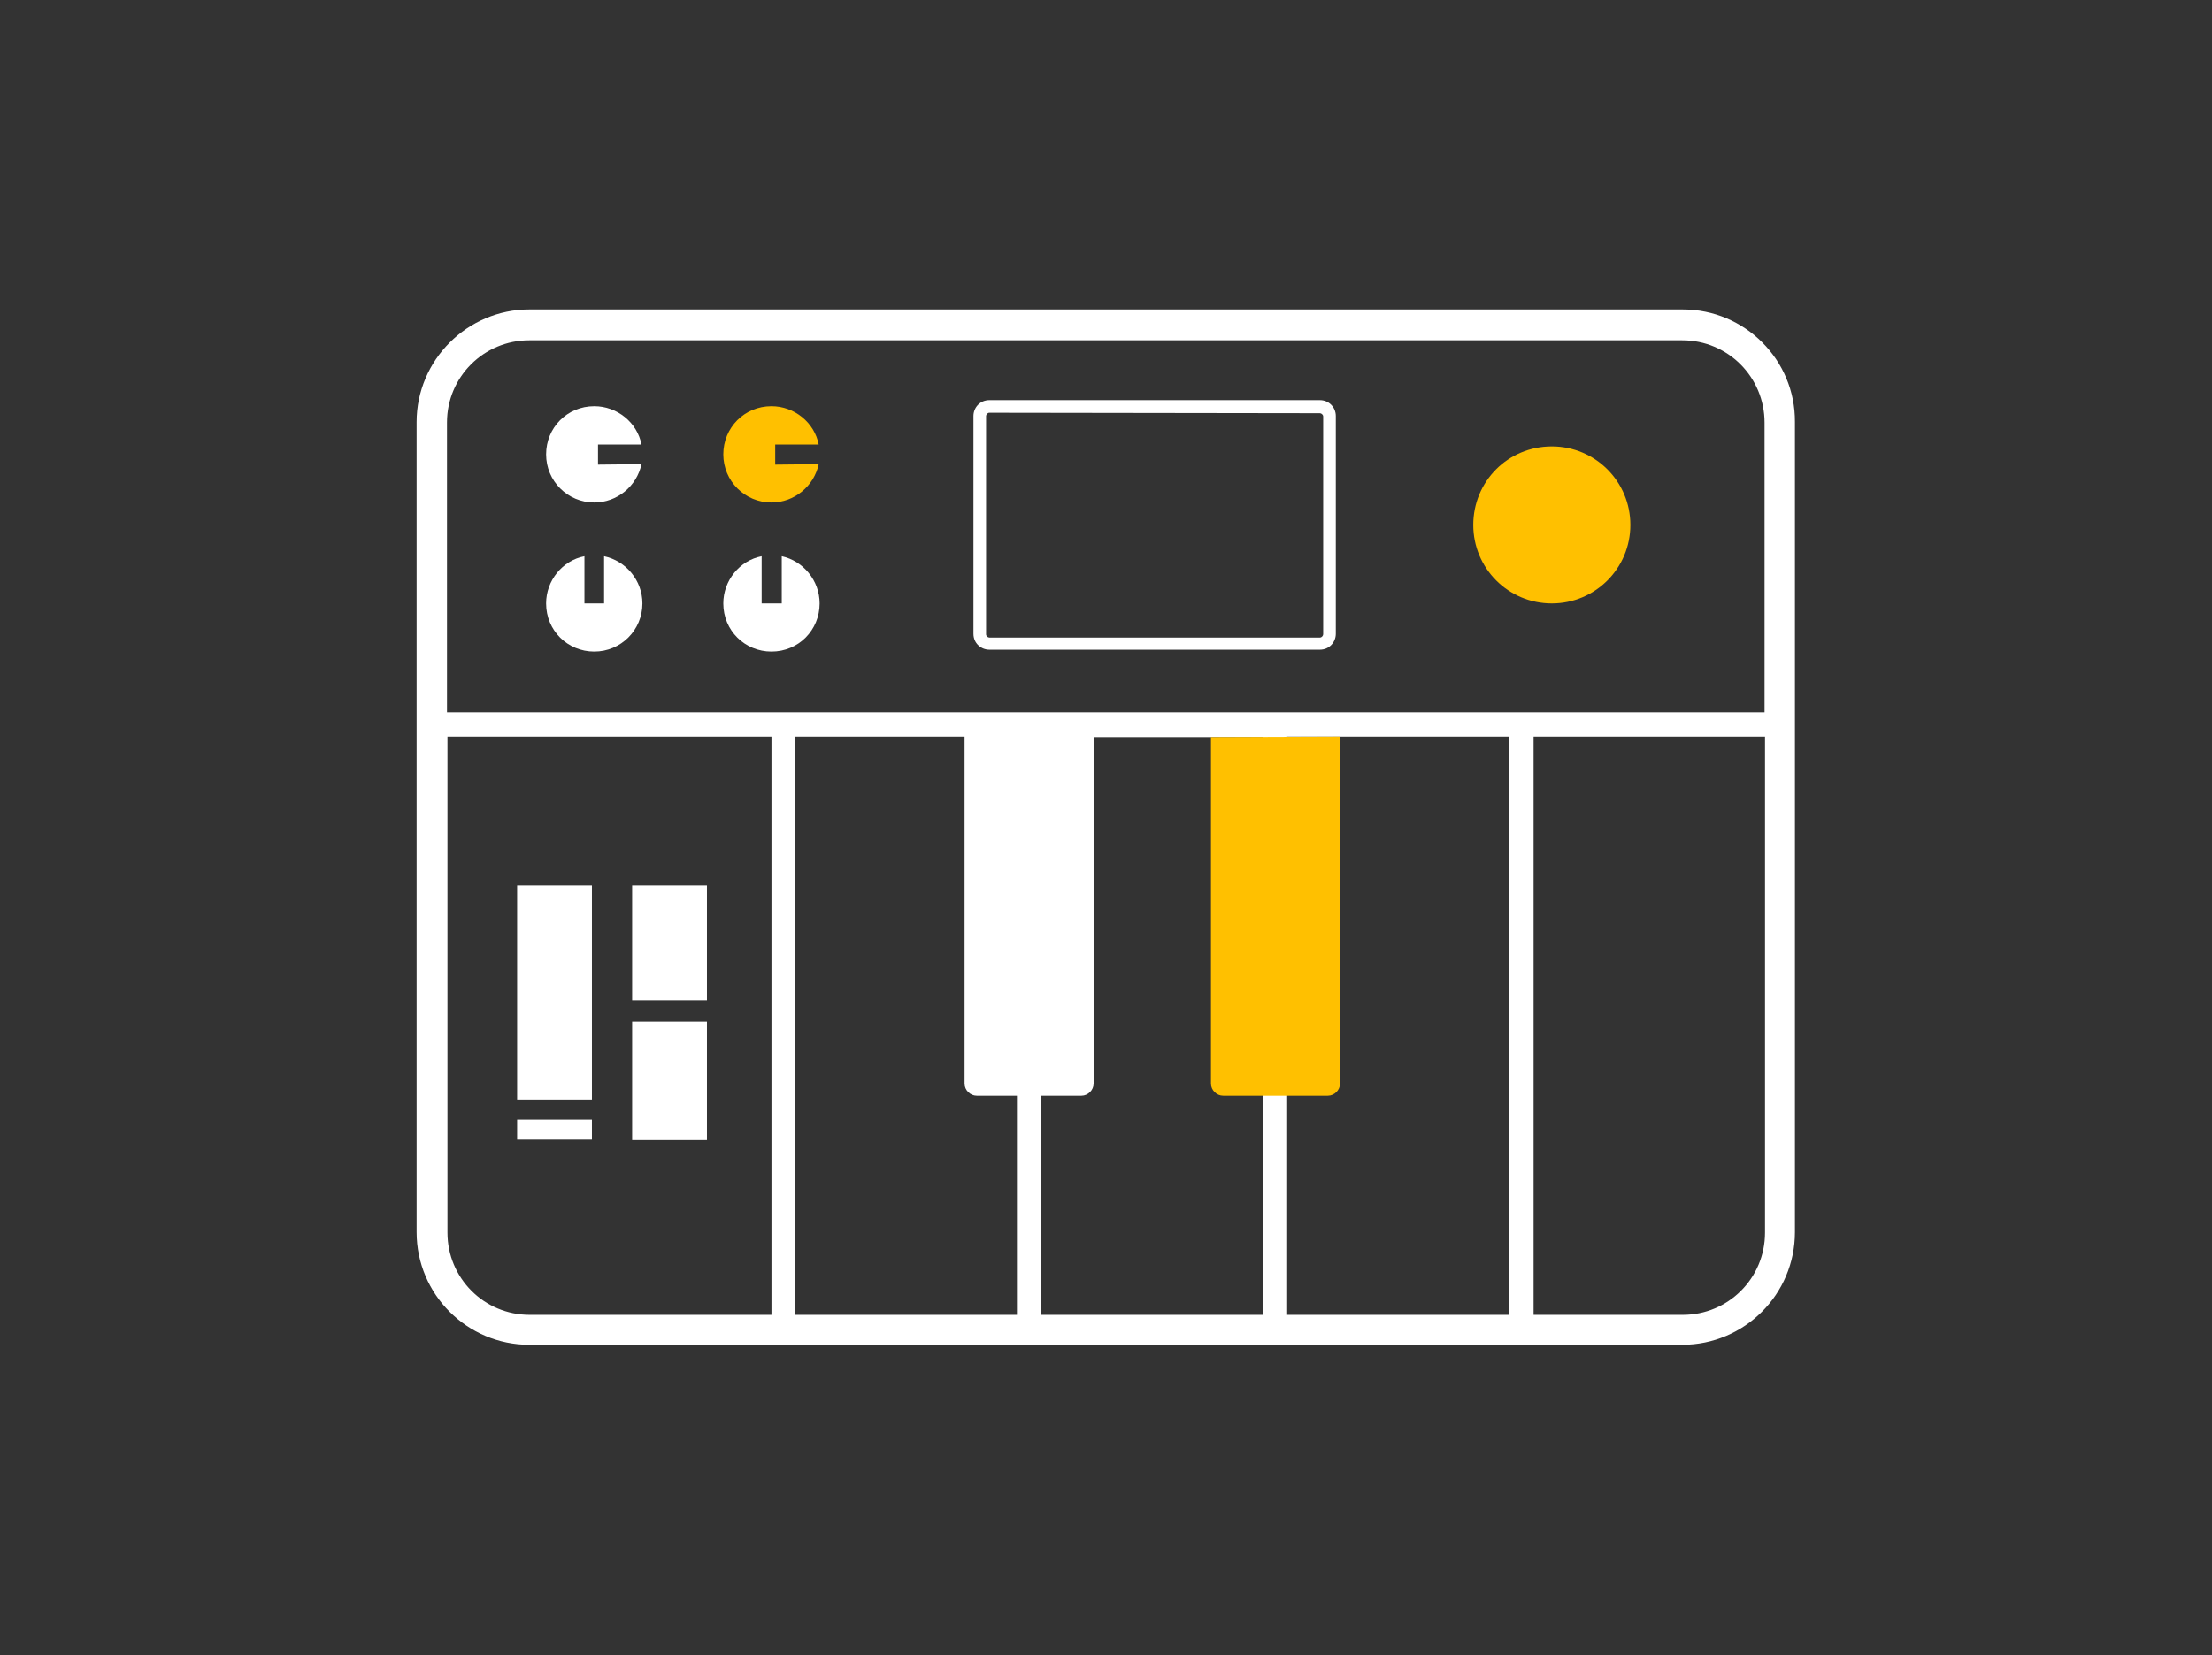 <?xml version="1.0" encoding="utf-8"?>
<!-- Generator: Adobe Illustrator 27.7.0, SVG Export Plug-In . SVG Version: 6.00 Build 0)  -->
<svg version="1.1" id="Calque_1" xmlns="http://www.w3.org/2000/svg" xmlns:xlink="http://www.w3.org/1999/xlink" x="0px" y="0px"
	 viewBox="0 0 473.1 354.1" style="enable-background:new 0 0 473.1 354.1;" xml:space="preserve">
<rect x="0" y="0" width="473.1" height="354.1" fill="#333333" stroke="none"/>
<style type="text/css">
	.st0{fill:#FFFFFF;}
	.st1{fill-rule:evenodd;clip-rule:evenodd;fill:#FFC000;}
	.st2{fill-rule:evenodd;clip-rule:evenodd;fill:#FFFFFF;}
</style>
<g>
	<g>
		<path class="st0" d="M282.3,88.4c0.3,0,0.7,0.3,0.7,0.7v46.6c0,0.3-0.3,0.7-0.7,0.7h-70.7c-0.3,0-0.7-0.3-0.7-0.7V89
			c0-0.3,0.3-0.7,0.7-0.7L282.3,88.4 M282.3,85.6h-70.7c-2,0-3.4,1.6-3.4,3.4v46.6c0,2,1.6,3.4,3.4,3.4h70.7c2,0,3.4-1.6,3.4-3.4V89
			C285.7,87.1,284.2,85.6,282.3,85.6L282.3,85.6z"/>
		<path class="st1" d="M331.9,95.5c9.3,0,16.8,7.5,16.8,16.8s-7.5,16.8-16.8,16.8s-16.8-7.5-16.8-16.8S322.5,95.5,331.9,95.5z"/>
		<path class="st1" d="M165.8,99.4v-4.3h9.3c-0.9-4.7-5.2-8.2-10.1-8.2c-5.8,0-10.3,4.6-10.3,10.3s4.6,10.3,10.3,10.3
			c4.9,0,9.1-3.5,10.1-8.2L165.8,99.4L165.8,99.4z"/>
		<path class="st2" d="M127.9,99.4v-4.3h9.3c-0.9-4.7-5.2-8.2-10.1-8.2c-5.8,0-10.3,4.6-10.3,10.3s4.6,10.3,10.3,10.3
			c4.9,0,9.1-3.5,10.1-8.2L127.9,99.4L127.9,99.4z"/>
		<path class="st2" d="M167.2,119v10.1h-4.3V119c-4.7,0.9-8.2,5.2-8.2,10.1c0,5.8,4.6,10.3,10.3,10.3c5.8,0,10.3-4.6,10.3-10.3
			C175.3,124.2,171.8,120,167.2,119z"/>
		<path class="st2" d="M129.2,119v10.1H125V119c-4.7,0.9-8.2,5.2-8.2,10.1c0,5.8,4.6,10.3,10.3,10.3c5.7,0,10.3-4.6,10.3-10.3
			C137.4,124.2,133.9,120,129.2,119z"/>
		<g>
			<rect x="135.2" y="189.5" class="st2" width="16" height="24.6"/>
			<rect x="135.2" y="218.5" class="st2" width="16" height="25.4"/>
		</g>
		<g>
			<rect x="110.6" y="189.5" class="st2" width="16" height="45.7"/>
			<rect x="110.6" y="239.5" class="st2" width="16" height="4.3"/>
		</g>
		<path class="st2" d="M359.9,66.2H113.2C100,66.2,89.1,77,89.1,90.3v173.3c0,13.3,10.8,24.1,24.1,24.1h246.6
			c13.3,0,24.1-10.8,24.1-24.1V90.3C384,77,373.2,66.2,359.9,66.2z M165,281.3h-51.7c-9.8,0-17.6-7.9-17.6-17.6V157.6H165V281.3z
			 M170.1,281.3V157.6h36.2v74.2c0,1.4,1.2,2.6,2.6,2.6h8.6v46.9H170.1z M270.2,281.3h-47.5v-46.9h8.6c1.4,0,2.6-1.2,2.6-2.6v-74.1
			h36.2V281.3L270.2,281.3z M322.8,281.3h-47.5V157.6h47.5V281.3z M377.5,263.7c0,9.8-7.9,17.6-17.6,17.6H328V157.6h49.5V263.7
			L377.5,263.7z M377.5,152.4H95.6v-62c0-9.8,7.9-17.6,17.6-17.6h246.6c9.8,0,17.6,7.9,17.6,17.6V152.4z"/>
		<path class="st1" d="M286.6,157.6v74.2c0,1.4-1.2,2.6-2.6,2.6h-22.4c-1.4,0-2.6-1.2-2.6-2.6v-74.1L286.6,157.6L286.6,157.6z"/>
	</g>
</g>
</svg>
